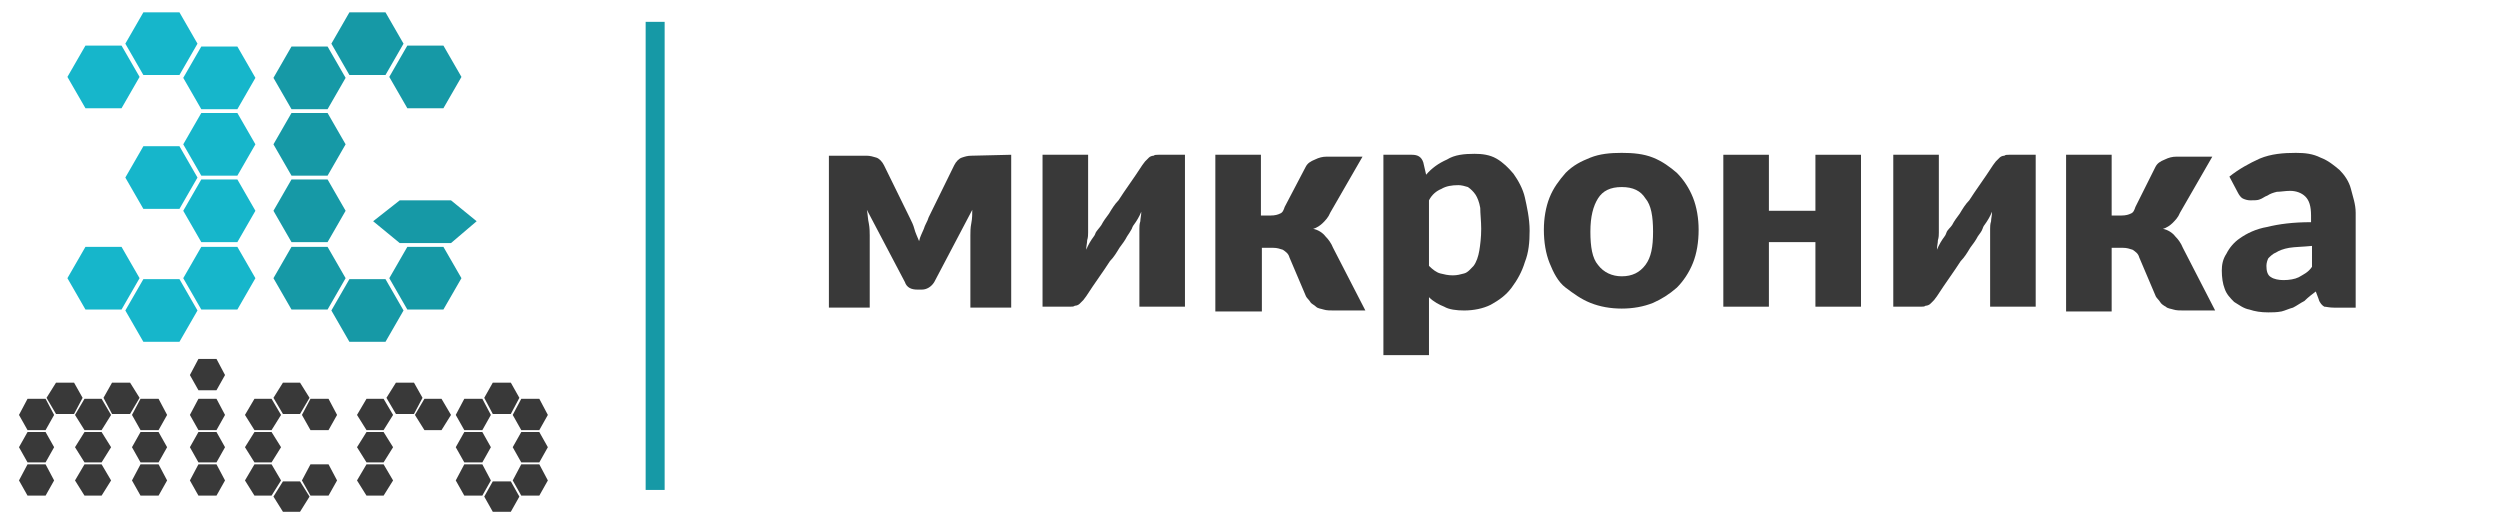 <?xml version="1.0" encoding="utf-8"?>
<!-- Generator: Adobe Illustrator 19.2.1, SVG Export Plug-In . SVG Version: 6.00 Build 0)  -->
<svg version="1.1" id="Layer_1" xmlns="http://www.w3.org/2000/svg" xmlns:xlink="http://www.w3.org/1999/xlink" x="0px" y="0px"
	 viewBox="0 0 263.3 55.3" style="enable-background:new 0 0 263.3 55.3;" xml:space="preserve">
<style type="text/css">
	.st0{fill:#16B6CB;}
	.st1{fill:#1699A6;}
	.st2{fill:#393939;}
	.st3{fill:none;stroke:#1699A6;stroke-width:2;stroke-miterlimit:10;}
</style>
<polygon class="st0" points="21.2,18.5 19.3,15.2 21.2,11.9 25,11.9 26.9,15.2 25,18.5 "/>
<polygon class="st0" points="21.2,25.5 19.3,22.2 21.2,18.9 25,18.9 26.9,22.2 25,25.5 "/>
<polygon class="st0" points="21.2,32.6 19.3,29.3 21.2,26 25,26 26.9,29.3 25,32.6 "/>
<polygon class="st0" points="9,32.6 7.1,29.3 9,26 12.8,26 14.7,29.3 12.8,32.6 "/>
<polygon class="st0" points="9,11.4 7.1,8.1 9,4.8 12.8,4.8 14.7,8.1 12.8,11.4 "/>
<polygon class="st0" points="15.1,22 13.2,18.7 15.1,15.4 18.9,15.4 20.8,18.7 18.9,22 "/>
<polygon class="st0" points="15.1,36 13.2,32.7 15.1,29.4 18.9,29.4 20.8,32.7 18.9,36 "/>
<polygon class="st0" points="15.1,7.9 13.2,4.6 15.1,1.3 18.9,1.3 20.8,4.6 18.9,7.9 "/>
<polygon class="st0" points="21.2,11.5 19.3,8.2 21.2,4.9 25,4.9 26.9,8.2 25,11.5 "/>
<polygon class="st1" points="34.5,18.5 36.4,15.2 34.5,11.9 30.7,11.9 28.8,15.2 30.7,18.5 "/>
<polygon class="st1" points="34.5,25.5 36.4,22.2 34.5,18.9 30.7,18.9 28.8,22.2 30.7,25.5 "/>
<polygon class="st1" points="34.5,32.6 36.4,29.3 34.5,26 30.7,26 28.8,29.3 30.7,32.6 "/>
<polygon class="st1" points="46.7,32.6 48.6,29.3 46.7,26 42.9,26 41,29.3 42.9,32.6 "/>
<polygon class="st1" points="46.7,11.4 48.6,8.1 46.7,4.8 42.9,4.8 41,8.1 42.9,11.4 "/>
<polygon class="st1" points="47.5,25.6 50.2,23.3 47.5,21.1 42.1,21.1 39.3,23.3 42.1,25.6 "/>
<polygon class="st1" points="40.6,36 42.5,32.7 40.6,29.4 36.8,29.4 34.9,32.7 36.8,36 "/>
<polygon class="st1" points="40.6,7.9 42.5,4.6 40.6,1.3 36.8,1.3 34.9,4.6 36.8,7.9 "/>
<polygon class="st1" points="34.5,11.5 36.4,8.2 34.5,4.9 30.7,4.9 28.8,8.2 30.7,11.5 "/>
<polygon class="st2" points="2.9,48.7 2,47.1 2.9,45.5 4.8,45.5 5.7,47.1 4.8,48.7 "/>
<polygon class="st2" points="2.9,52.2 2,50.6 2.9,48.9 4.8,48.9 5.7,50.6 4.8,52.2 "/>
<polygon class="st2" points="2.9,45.3 2,43.7 2.9,42 4.8,42 5.7,43.7 4.8,45.3 "/>
<polygon class="st2" points="5.9,43.6 4.9,41.9 5.9,40.3 7.8,40.3 8.7,41.9 7.8,43.6 "/>
<polygon class="st2" points="29.8,43.6 28.8,41.9 29.8,40.3 31.6,40.3 32.6,41.9 31.6,43.6 "/>
<polygon class="st2" points="29.8,53.9 28.8,52.3 29.8,50.7 31.6,50.7 32.6,52.3 31.6,53.9 "/>
<polygon class="st2" points="10.7,48.7 11.7,47.1 10.7,45.5 8.9,45.5 7.9,47.1 8.9,48.7 "/>
<polygon class="st2" points="10.7,52.2 11.7,50.6 10.7,48.9 8.9,48.9 7.9,50.6 8.9,52.2 "/>
<polygon class="st2" points="10.7,45.3 11.7,43.7 10.7,42 8.9,42 7.9,43.7 8.9,45.3 "/>
<polygon class="st2" points="11.8,43.6 10.9,41.9 11.8,40.3 13.7,40.3 14.7,41.9 13.7,43.6 "/>
<polygon class="st2" points="20.9,41.1 20,39.5 20.9,37.8 22.8,37.8 23.7,39.5 22.8,41.1 "/>
<polygon class="st2" points="16.7,48.7 17.6,47.1 16.7,45.5 14.8,45.5 13.9,47.1 14.8,48.7 "/>
<polygon class="st2" points="16.7,52.2 17.6,50.6 16.7,48.9 14.8,48.9 13.9,50.6 14.8,52.2 "/>
<polygon class="st2" points="16.7,45.3 17.6,43.7 16.7,42 14.8,42 13.9,43.7 14.8,45.3 "/>
<polygon class="st2" points="22.8,48.7 23.7,47.1 22.8,45.5 20.9,45.5 20,47.1 20.9,48.7 "/>
<polygon class="st2" points="22.8,52.2 23.7,50.6 22.8,48.9 20.9,48.9 20,50.6 20.9,52.2 "/>
<polygon class="st2" points="22.8,45.3 23.7,43.7 22.8,42 20.9,42 20,43.7 20.9,45.3 "/>
<polygon class="st2" points="40.4,48.7 41.4,47.1 40.4,45.5 38.6,45.5 37.6,47.1 38.6,48.7 "/>
<polygon class="st2" points="40.4,52.2 41.4,50.6 40.4,48.9 38.6,48.9 37.6,50.6 38.6,52.2 "/>
<polygon class="st2" points="40.4,45.3 41.4,43.7 40.4,42 38.6,42 37.6,43.7 38.6,45.3 "/>
<polygon class="st2" points="28.6,48.7 29.6,47.1 28.6,45.5 26.8,45.5 25.8,47.1 26.8,48.7 "/>
<polygon class="st2" points="56.8,48.7 57.7,47.1 56.8,45.5 54.9,45.5 54,47.1 54.9,48.7 "/>
<polygon class="st2" points="28.6,52.2 29.6,50.6 28.6,48.9 26.8,48.9 25.8,50.6 26.8,52.2 "/>
<polygon class="st2" points="28.6,45.3 29.6,43.7 28.6,42 26.8,42 25.8,43.7 26.8,45.3 "/>
<polygon class="st2" points="34.6,45.3 35.5,43.7 34.6,42 32.7,42 31.8,43.7 32.7,45.3 "/>
<polygon class="st2" points="41.7,43.6 40.7,41.9 41.7,40.3 43.6,40.3 44.5,41.9 43.6,43.6 "/>
<polygon class="st2" points="46.5,45.3 47.5,43.7 46.5,42 44.7,42 43.7,43.7 44.7,45.3 "/>
<polygon class="st2" points="34.6,52.2 35.5,50.6 34.6,48.9 32.7,48.9 31.8,50.6 32.7,52.2 "/>
<polygon class="st2" points="51.9,43.6 51,41.9 51.9,40.3 53.8,40.3 54.7,41.9 53.8,43.6 "/>
<polygon class="st2" points="51.9,53.9 51,52.3 51.9,50.7 53.8,50.7 54.7,52.3 53.8,53.9 "/>
<polygon class="st2" points="50.8,48.7 51.7,47.1 50.8,45.5 48.9,45.5 48,47.1 48.9,48.7 "/>
<polygon class="st2" points="50.8,52.2 51.7,50.6 50.8,48.9 48.9,48.9 48,50.6 48.9,52.2 "/>
<polygon class="st2" points="50.8,45.3 51.7,43.7 50.8,42 48.9,42 48,43.7 48.9,45.3 "/>
<polygon class="st2" points="56.8,45.3 57.7,43.7 56.8,42 54.9,42 54,43.7 54.9,45.3 "/>
<polygon class="st2" points="56.8,52.2 57.7,50.6 56.8,48.9 54.9,48.9 54,50.6 54.9,52.2 "/>
<line class="st3" x1="69" y1="2.3" x2="69" y2="51.6"/>
<g>
	<path class="st2" d="M106.5,16.3v16.1h-4.3v-7.6c0-0.4,0-0.8,0.1-1.3c0.1-0.5,0.1-1,0.1-1.4l-4,7.6c-0.3,0.5-0.8,0.8-1.3,0.8h-0.5
		c-0.6,0-1.1-0.2-1.3-0.8l-4-7.6c0.1,0.5,0.1,1,0.2,1.4c0.1,0.5,0.1,1,0.1,1.3v7.6h-4.3v-16h4c0.3,0,0.7,0.1,1,0.2
		c0.3,0.1,0.6,0.4,0.8,0.8l2.7,5.5c0.2,0.4,0.4,0.8,0.5,1.2c0.1,0.4,0.3,0.8,0.5,1.3c0.1-0.5,0.3-0.8,0.5-1.3
		c0.1-0.4,0.4-0.8,0.5-1.2l2.7-5.5c0.2-0.4,0.5-0.7,0.8-0.8c0.3-0.1,0.6-0.2,1-0.2L106.5,16.3L106.5,16.3z"/>
	<path class="st2" d="M124.8,16.3v16h-4.8v-8.2c0-0.2,0-0.5,0.1-0.8c0-0.3,0.1-0.6,0.1-1c-0.2,0.5-0.5,1-0.8,1.4
		c0,0-0.1,0.1-0.2,0.4c-0.1,0.2-0.3,0.5-0.5,0.8c-0.2,0.4-0.5,0.8-0.8,1.2c-0.3,0.5-0.6,1-1,1.4c-0.7,1.1-1.6,2.3-2.5,3.7
		c-0.1,0.1-0.2,0.3-0.3,0.4c-0.1,0.1-0.2,0.2-0.4,0.4c-0.1,0.1-0.3,0.2-0.5,0.2c-0.1,0.1-0.3,0.1-0.5,0.1h-2.9v-16h4.8v8.2
		c0,0.2,0,0.5-0.1,0.8c0,0.3-0.1,0.6-0.1,1c0.2-0.5,0.5-1,0.8-1.4c0,0,0.1-0.1,0.2-0.4c0.1-0.2,0.4-0.5,0.6-0.8
		c0.2-0.4,0.5-0.8,0.8-1.2c0.3-0.5,0.6-1,1-1.4c0.7-1.1,1.6-2.3,2.5-3.7c0.1-0.1,0.2-0.3,0.3-0.4c0.1-0.1,0.2-0.2,0.4-0.4
		c0.1-0.1,0.3-0.2,0.5-0.2c0.1-0.1,0.3-0.1,0.5-0.1C122,16.3,124.8,16.3,124.8,16.3z"/>
	<path class="st2" d="M137.5,17.6c0.2-0.4,0.5-0.6,1-0.8c0.4-0.2,0.8-0.3,1.2-0.3h3.8l-3.4,5.9c-0.2,0.5-0.5,0.8-0.8,1.1
		c-0.2,0.2-0.6,0.5-1,0.6c0.5,0.1,1,0.4,1.3,0.8c0.3,0.3,0.6,0.7,0.8,1.2l3.4,6.6h-3.3c-0.4,0-0.8,0-1.1-0.1
		c-0.3-0.1-0.6-0.1-0.8-0.3c-0.2-0.2-0.5-0.3-0.6-0.5c-0.1-0.2-0.4-0.4-0.5-0.7l-1.7-4c-0.1-0.4-0.4-0.6-0.7-0.8
		c-0.3-0.1-0.6-0.2-1-0.2h-1.2v6.7H128V16.3h4.8v6.4h1c0.5,0,0.8-0.1,1-0.2c0.3-0.1,0.4-0.4,0.5-0.7L137.5,17.6z"/>
	<path class="st2" d="M150.2,18.4c0.6-0.7,1.3-1.2,2.2-1.6c0.8-0.5,1.8-0.6,2.9-0.6c0.8,0,1.6,0.1,2.3,0.5c0.7,0.4,1.3,1,1.8,1.6
		c0.5,0.7,1,1.6,1.2,2.5s0.5,2.2,0.5,3.5c0,1.2-0.1,2.3-0.5,3.3c-0.3,1-0.8,1.9-1.4,2.7c-0.6,0.8-1.3,1.3-2.2,1.8
		c-0.8,0.4-1.8,0.6-2.8,0.6c-0.8,0-1.6-0.1-2.1-0.4c-0.5-0.2-1.1-0.5-1.6-1v6.1h-4.8V16.3h3c0.6,0,1,0.2,1.2,0.8L150.2,18.4z
		 M150.5,28c0.4,0.4,0.8,0.7,1.2,0.8c0.4,0.1,0.8,0.2,1.3,0.2c0.5,0,0.8-0.1,1.2-0.2c0.4-0.1,0.7-0.5,1-0.8c0.3-0.4,0.5-1,0.6-1.6
		s0.2-1.4,0.2-2.3c0-0.8-0.1-1.6-0.1-2.2c-0.1-0.6-0.3-1.1-0.5-1.4c-0.2-0.3-0.5-0.6-0.8-0.8c-0.3-0.1-0.7-0.2-1-0.2
		c-0.7,0-1.3,0.1-1.8,0.4c-0.5,0.2-1,0.6-1.3,1.2L150.5,28L150.5,28z"/>
	<path class="st2" d="M170.8,16.1c1.2,0,2.3,0.1,3.3,0.5c1,0.4,1.8,1,2.5,1.6c0.7,0.7,1.3,1.6,1.7,2.6c0.4,1,0.6,2.2,0.6,3.4
		c0,1.3-0.2,2.5-0.6,3.5c-0.4,1-1,1.9-1.7,2.6c-0.8,0.7-1.6,1.2-2.5,1.6c-1,0.4-2.1,0.6-3.3,0.6s-2.3-0.2-3.3-0.6
		c-1-0.4-1.8-1-2.6-1.6s-1.3-1.6-1.7-2.6c-0.4-1-0.6-2.2-0.6-3.5c0-1.2,0.2-2.4,0.6-3.4c0.4-1,1-1.8,1.7-2.6
		c0.8-0.8,1.6-1.2,2.6-1.6C168.5,16.2,169.6,16.1,170.8,16.1z M170.8,29.1c1.1,0,1.9-0.4,2.5-1.2s0.8-1.9,0.8-3.5
		c0-1.6-0.2-2.8-0.8-3.5c-0.5-0.8-1.3-1.2-2.5-1.2s-2,0.4-2.5,1.2c-0.5,0.8-0.8,1.9-0.8,3.5c0,1.6,0.2,2.8,0.8,3.5
		C168.9,28.7,169.8,29.1,170.8,29.1z"/>
	<path class="st2" d="M196,16.3v16h-4.8v-6.8h-4.9v6.8h-4.8v-16h4.8v5.9h4.9v-5.9H196z"/>
	<path class="st2" d="M214.4,16.3v16h-4.8v-8.2c0-0.2,0-0.5,0.1-0.8c0-0.3,0.1-0.6,0.1-1c-0.2,0.5-0.5,1-0.8,1.4
		c0,0-0.1,0.1-0.2,0.4s-0.3,0.5-0.5,0.8c-0.2,0.4-0.5,0.8-0.8,1.2c-0.3,0.5-0.6,1-1,1.4c-0.7,1.1-1.6,2.3-2.5,3.7
		c-0.1,0.1-0.2,0.3-0.3,0.4c-0.1,0.1-0.2,0.2-0.4,0.4c-0.1,0.1-0.3,0.2-0.5,0.2c-0.1,0.1-0.3,0.1-0.5,0.1h-2.9v-16h4.8v8.2
		c0,0.2,0,0.5-0.1,0.8c0,0.3-0.1,0.6-0.1,1c0.2-0.5,0.5-1,0.8-1.4c0,0,0.1-0.1,0.2-0.4c0.1-0.3,0.4-0.5,0.6-0.8
		c0.2-0.4,0.5-0.8,0.8-1.2c0.3-0.5,0.6-1,1-1.4c0.7-1.1,1.6-2.3,2.5-3.7c0.1-0.1,0.2-0.3,0.3-0.4c0.1-0.1,0.2-0.2,0.4-0.4
		c0.1-0.1,0.3-0.2,0.5-0.2c0.1-0.1,0.3-0.1,0.5-0.1C211.5,16.3,214.4,16.3,214.4,16.3z"/>
	<path class="st2" d="M227,17.6c0.2-0.4,0.5-0.6,1-0.8c0.4-0.2,0.8-0.3,1.2-0.3h3.8l-3.4,5.9c-0.2,0.5-0.5,0.8-0.8,1.1
		c-0.2,0.2-0.6,0.5-1,0.6c0.5,0.1,1,0.4,1.3,0.8c0.3,0.3,0.6,0.7,0.8,1.2l3.4,6.6h-3.3c-0.4,0-0.8,0-1.1-0.1
		c-0.3-0.1-0.6-0.1-0.8-0.3c-0.2-0.1-0.5-0.3-0.6-0.5c-0.1-0.2-0.4-0.4-0.5-0.7l-1.7-4c-0.1-0.4-0.4-0.6-0.7-0.8
		c-0.3-0.1-0.6-0.2-1-0.2h-1.2v6.7h-4.8V16.3h4.8v6.4h1c0.5,0,0.8-0.1,1-0.2c0.3-0.1,0.4-0.4,0.5-0.7L227,17.6z"/>
	<path class="st2" d="M234.8,18.6c1-0.8,2.1-1.4,3.2-1.9c1.2-0.5,2.5-0.6,3.8-0.6c1,0,1.8,0.1,2.6,0.5c0.8,0.3,1.4,0.8,2,1.3
		c0.5,0.5,1,1.2,1.2,2s0.5,1.6,0.5,2.5v10h-2.3c-0.5,0-0.8-0.1-1-0.1c-0.2-0.1-0.5-0.4-0.6-0.8l-0.3-0.8c-0.4,0.3-0.8,0.6-1.2,1
		c-0.4,0.2-0.8,0.5-1.2,0.7c-0.4,0.1-0.8,0.3-1.2,0.4c-0.5,0.1-1,0.1-1.4,0.1c-0.8,0-1.4-0.1-2-0.3c-0.6-0.1-1.1-0.5-1.6-0.8
		c-0.4-0.4-0.8-0.8-1-1.4c-0.2-0.5-0.3-1.2-0.3-1.9c0-0.6,0.1-1.2,0.5-1.8c0.3-0.6,0.8-1.2,1.4-1.6c0.7-0.5,1.7-1,2.9-1.2
		c1.2-0.3,2.7-0.5,4.6-0.5v-0.7c0-1-0.2-1.6-0.6-2c-0.4-0.4-1-0.6-1.6-0.6c-0.5,0-1,0.1-1.4,0.1c-0.4,0.1-0.7,0.2-1,0.4
		c-0.3,0.1-0.5,0.3-0.8,0.4c-0.2,0.1-0.6,0.1-1,0.1c-0.3,0-0.6-0.1-0.8-0.2c-0.2-0.1-0.4-0.4-0.5-0.6L234.8,18.6z M243.5,25.9
		c-1,0.1-1.8,0.1-2.4,0.2c-0.6,0.1-1.1,0.3-1.4,0.5c-0.3,0.1-0.6,0.4-0.8,0.6c-0.1,0.2-0.2,0.5-0.2,0.8c0,0.5,0.1,1,0.5,1.2
		c0.3,0.2,0.8,0.3,1.3,0.3c0.6,0,1.2-0.1,1.6-0.3c0.5-0.3,1-0.5,1.4-1.1V25.9L243.5,25.9L243.5,25.9z"/>
</g>
</svg>
